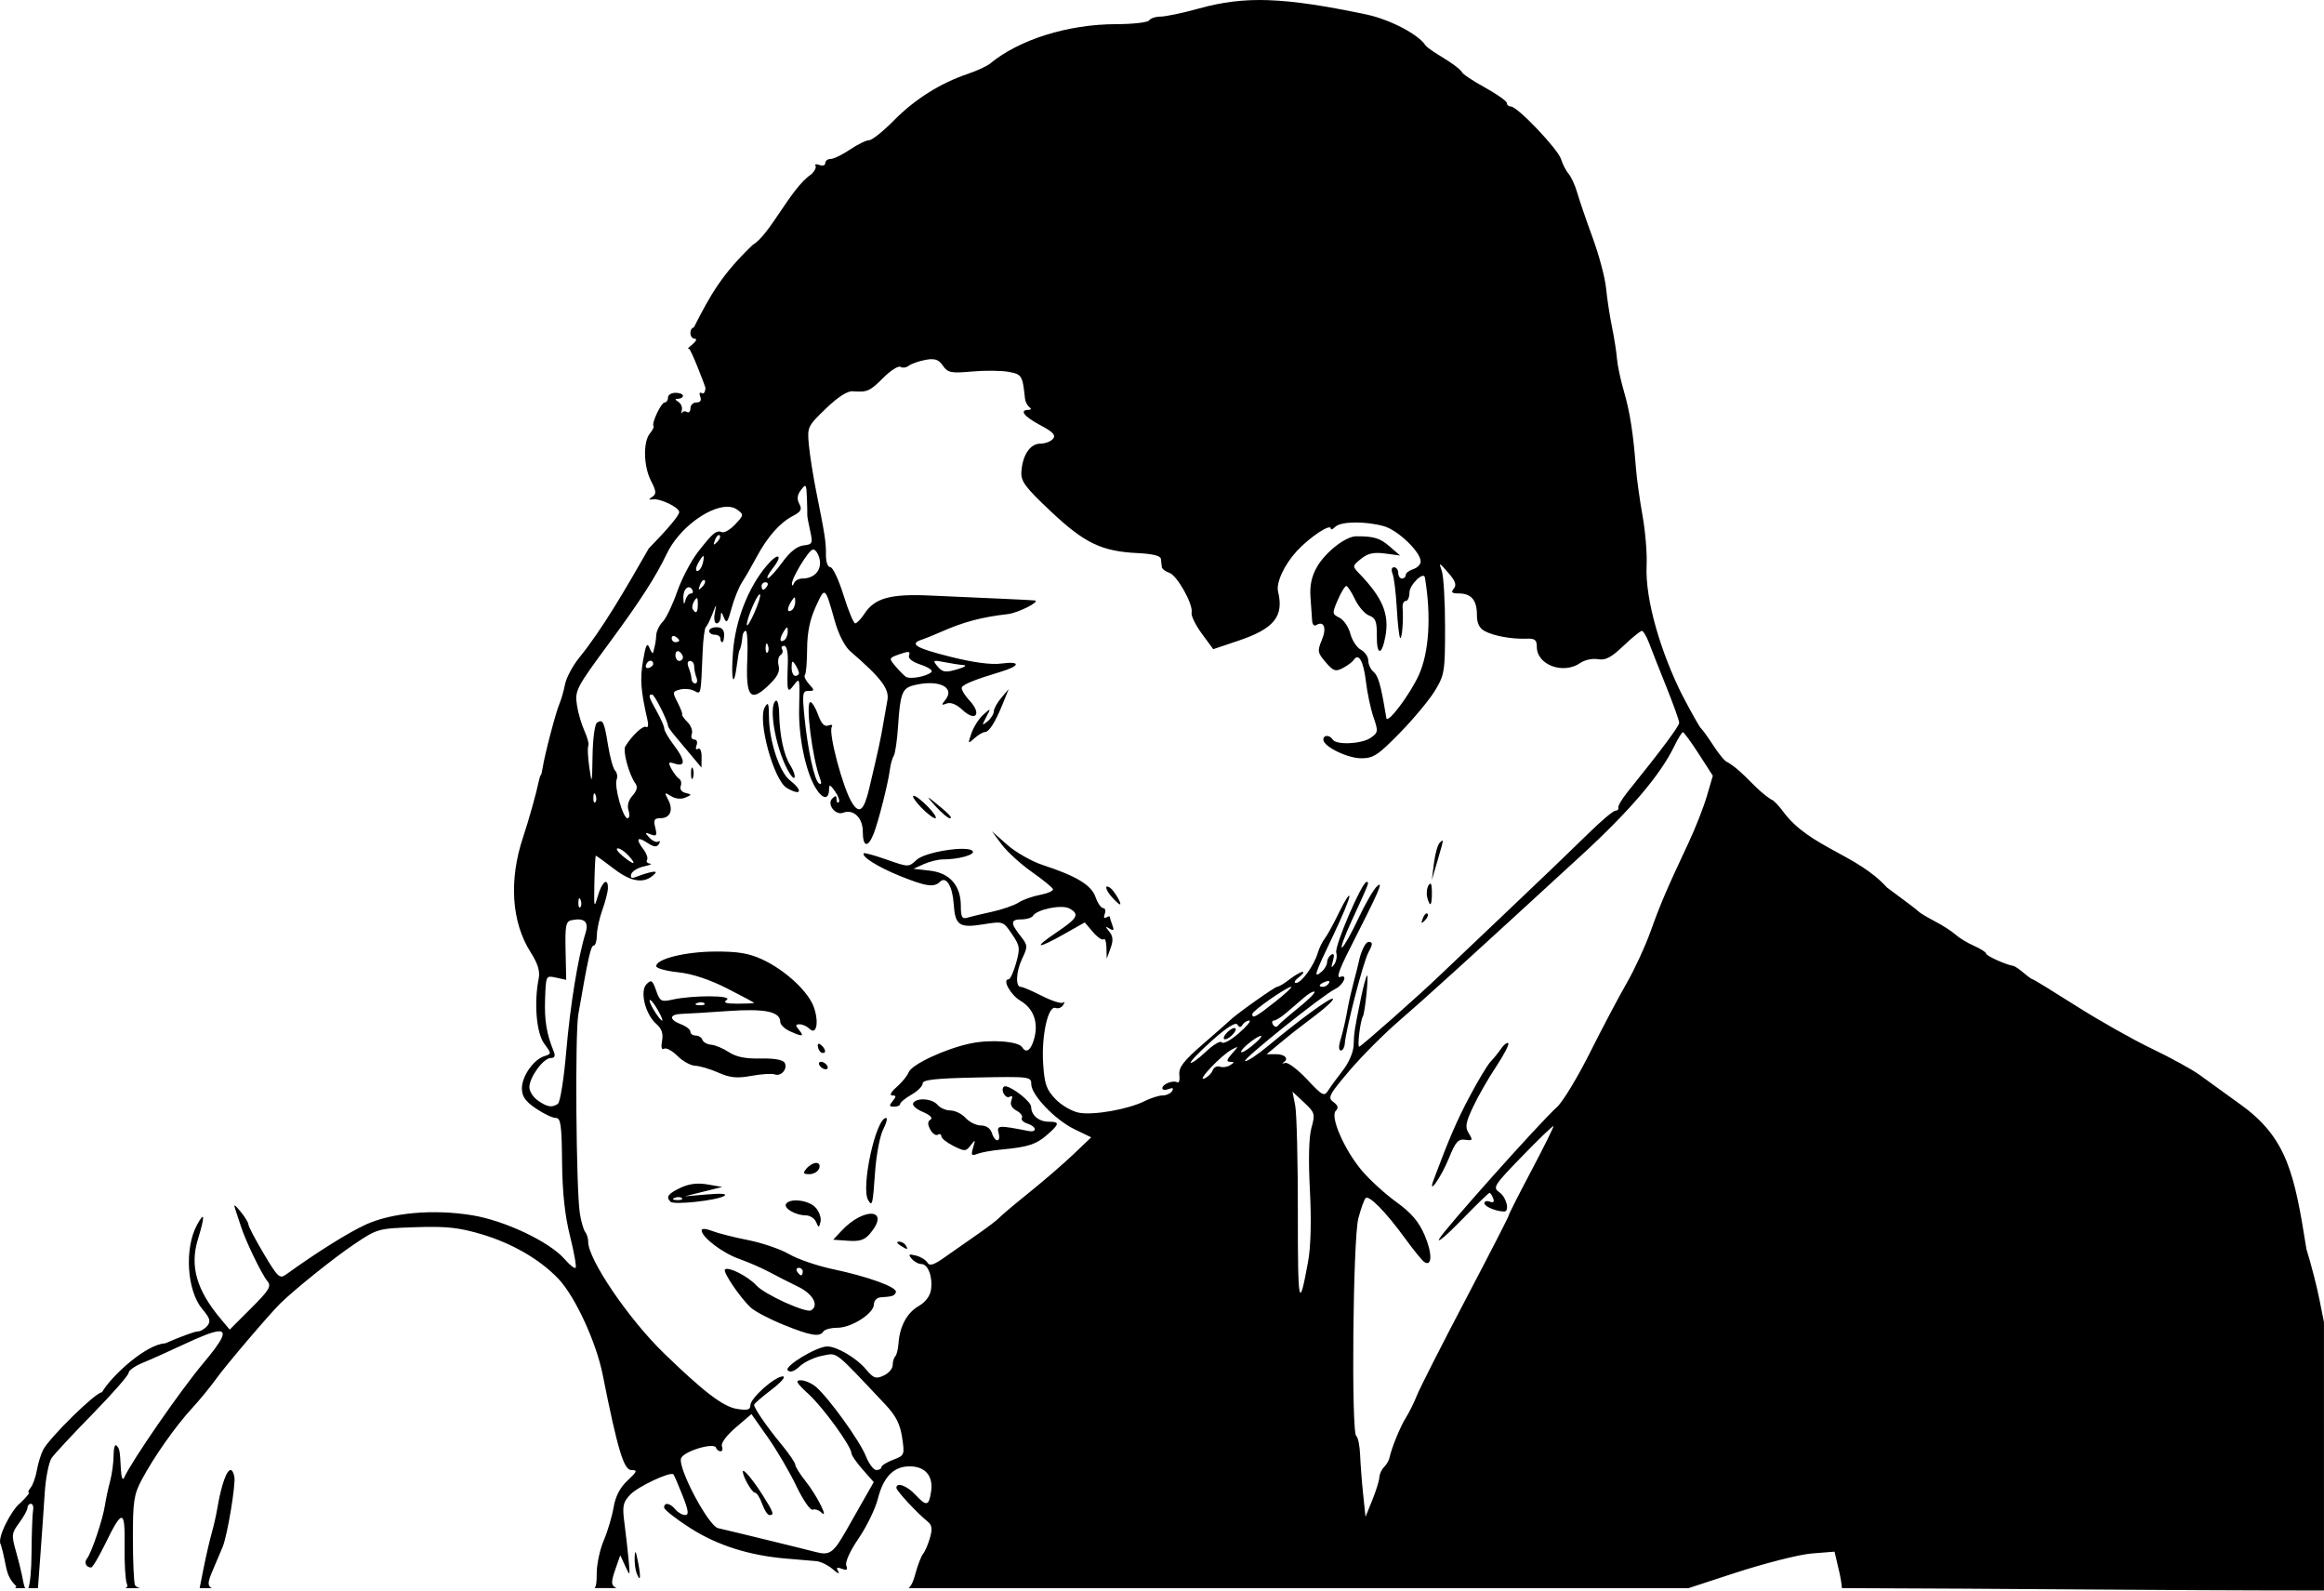 <?xml version="1.0" encoding="UTF-8" standalone="no"?>
<!-- Created with Inkscape (http://www.inkscape.org/) -->

<svg
   width="164.184mm"
   height="112.336mm"
   viewBox="0 0 164.184 112.336"
   version="1.1"
   id="svg5301"
   xml:space="preserve"
   inkscape:version="1.2 (dc2aedaf03, 2022-05-15)"
   sodipodi:docname="Hugging retro couple.svg"
   xmlns:inkscape="http://www.inkscape.org/namespaces/inkscape"
   xmlns:sodipodi="http://sodipodi.sourceforge.net/DTD/sodipodi-0.dtd"
   xmlns="http://www.w3.org/2000/svg"
   xmlns:svg="http://www.w3.org/2000/svg"
   xmlns:rdf="http://www.w3.org/1999/02/22-rdf-syntax-ns#"
   xmlns:cc="http://creativecommons.org/ns#"
   xmlns:dc="http://purl.org/dc/elements/1.1/"><title
     id="title5351">Hugging retro couple</title><sodipodi:namedview
     id="namedview5303"
     pagecolor="#ffffff"
     bordercolor="#666666"
     borderopacity="1.0"
     inkscape:showpageshadow="2"
     inkscape:pageopacity="0.0"
     inkscape:pagecheckerboard="0"
     inkscape:deskcolor="#d1d1d1"
     inkscape:document-units="mm"
     showgrid="false"
     inkscape:zoom="0.90388302"
     inkscape:cx="312.54044"
     inkscape:cy="317.51896"
     inkscape:window-width="1920"
     inkscape:window-height="991"
     inkscape:window-x="-9"
     inkscape:window-y="-9"
     inkscape:window-maximized="1"
     inkscape:current-layer="layer1" /><defs
     id="defs5298" /><g
     inkscape:label="Lager 1"
     inkscape:groupmode="layer"
     id="layer1"
     transform="translate(96.757,-130.798)"><path
       id="path5317"
       style="fill:#000000;stroke-width:0.265"
       d="m -7.11,130.81 c -1.822,-0.064 -3.323,0.138 -4.957,0.591 -1.129,0.313 -2.343,0.569 -2.696,0.569 -0.354,0 -0.716,0.119 -0.806,0.265 -0.09,0.146 -1.139,0.266 -2.331,0.269 -3.405,0.006 -6.856,1.085 -8.914,2.787 -0.218,0.181 -0.933,0.509 -1.587,0.731 -1.932,0.653 -3.737,1.791 -5.205,3.282 -0.757,0.769 -1.545,1.397 -1.752,1.397 -0.207,0 -0.816,0.298 -1.352,0.661 -0.536,0.364 -1.148,0.661 -1.36,0.661 -0.212,0 -0.385,0.132 -0.385,0.293 0,0.161 -0.185,0.222 -0.411,0.135 -0.226,-0.087 -0.351,-0.061 -0.278,0.057 0.073,0.118 -0.07,0.395 -0.317,0.615 -1.42,0.943 -2.922,4.282 -4.111,4.962 -2.164,2.074 -2.964,3.467 -4.169,5.844 -0.132,0 -0.24,0.179 -0.24,0.397 0,0.218 0.142,0.397 0.315,0.397 0.173,0 0.084,0.187 -0.198,0.417 -0.282,0.229 -0.386,0.355 -0.231,0.279 0.158,0.026 1.172,2.696 1.173,2.76 0,0.3 -0.118,0.472 -0.261,0.383 -0.15,-0.093 -0.194,0.014 -0.104,0.249 0.102,0.266 0.008,0.41 -0.268,0.41 -0.234,0 -0.425,0.186 -0.425,0.412 0,0.227 -0.109,0.345 -0.242,0.263 -0.133,-0.082 -0.292,-0.059 -0.353,0.051 -0.061,0.11 -0.068,0.031 -0.014,-0.176 0.054,-0.207 -0.055,-0.473 -0.242,-0.591 -0.265,-0.168 -0.266,-0.217 -0.009,-0.22 0.182,-0.002 0.331,-0.098 0.331,-0.212 0,-0.114 -0.238,-0.208 -0.529,-0.208 -0.291,0 -0.529,0.153 -0.529,0.34 0,0.187 -0.105,0.34 -0.233,0.34 -0.245,0 -0.948,1.491 -0.787,1.668 0.051,0.057 -0.063,0.291 -0.254,0.521 -0.494,0.595 -0.454,2.329 0.077,3.356 0.373,0.721 0.39,0.917 0.097,1.116 -0.287,0.194 -0.279,0.229 0.041,0.183 0.512,-0.073 1.852,0.574 1.852,0.895 0,0.24 -0.749,1.137 -2.153,2.58 -1.598,2.794 -3.273,5.699 -4.904,7.703 -0.461,0.565 -0.915,1.414 -1.008,1.887 -0.093,0.473 -0.273,1.098 -0.4,1.389 -0.248,0.567 -1.049,3.623 -1.179,4.498 -0.043,0.291 -0.103,0.529 -0.133,0.529 -0.03,0 -0.091,0.179 -0.135,0.397 -0.173,0.843 -0.73,2.831 -1.112,3.969 -1.02,3.038 -0.828,6.008 0.527,8.139 0.507,0.797 0.674,1.339 0.572,1.852 -0.342,1.711 -0.164,3.856 0.382,4.594 0.532,0.719 0.532,0.731 0.02,0.893 -0.767,0.243 -1.59,1.422 -1.59,2.276 0,0.568 0.238,0.91 0.988,1.42 0.543,0.369 1.175,0.671 1.404,0.671 0.353,0 0.42,0.472 0.446,3.109 0.021,2.142 0.195,3.767 0.56,5.224 0.291,1.164 0.469,2.176 0.396,2.249 -0.074,0.073 -0.419,-0.198 -0.767,-0.602 -1.053,-1.223 -4.22,-2.729 -6.537,-3.107 -2.744,-0.448 -5.672,-0.189 -7.54,0.666 -1.208,0.553 -3.507,1.994 -5.622,3.525 -0.436,0.315 -0.583,0.177 -1.562,-1.471 -0.594,-1 -1.083,-1.931 -1.086,-2.068 -0.003,-0.137 -0.253,-0.547 -0.554,-0.911 -0.445,-0.537 -0.513,-0.562 -0.363,-0.132 0.101,0.291 0.278,0.827 0.393,1.191 0.313,0.993 1.458,3.36 1.858,3.843 0.306,0.369 0.154,0.623 -1.152,1.929 l -1.505,1.504 -0.664,-0.794 c -1.675,-2.004 -2.156,-3.688 -1.589,-5.558 0.515,-1.697 0.498,-2.056 -0.05,-1.057 -0.91,1.66 -0.724,4.659 0.368,5.957 0.549,0.652 0.614,0.873 0.349,1.192 -0.179,0.215 -0.488,0.391 -0.687,0.391 -0.199,0 -1.226,0.377 -2.283,0.838 -1.365,0.063 -3.832,2.335 -4.464,3.453 -0.46,0 -3.731,3.23 -4.163,4.073 -0.157,0.307 -0.356,0.957 -0.441,1.444 -0.086,0.487 -0.284,1.039 -0.44,1.227 -0.156,0.188 -0.21,0.342 -0.121,0.342 0.089,0 -0.194,0.341 -0.629,0.757 -0.57,0.417 -1.684,2.514 -1.352,2.922 0.455,1.516 0.248,2.12 1.09,2.936 0,0.05 -0.036,0.095 -0.086,0.135 h 0.706 c -0.053,-0.122 -0.106,-0.301 -0.157,-0.598 -0.069,-0.4 -0.286,-1.291 -0.481,-1.979 -0.332,-1.173 -0.317,-1.301 0.228,-2.04 0.32,-0.433 0.582,-0.912 0.582,-1.064 0,-0.151 0.109,-0.275 0.241,-0.275 0.133,0 0.201,0.208 0.152,0.463 -0.049,0.255 -0.098,1.624 -0.109,3.043 -0.01,1.254 -0.1,2.113 -0.222,2.45 h 0.675 l 0.172,-2.318 c 0.1,-1.346 0.239,-3.327 0.307,-4.401 0.069,-1.075 0.291,-2.19 0.492,-2.478 0.202,-0.288 1.507,-1.69 2.901,-3.115 1.393,-1.425 2.533,-2.727 2.533,-2.893 0,-0.166 0.446,-0.484 0.992,-0.707 0.546,-0.222 1.86,-0.812 2.921,-1.309 1.206,-0.566 2.001,-0.879 2.41,-0.914 0.682,-0.058 0.291,0.656 -1.055,2.258 -1.612,1.92 -5.04,6.877 -5.581,8.07 -0.108,0.238 -0.201,2.3e-4 -0.232,-0.595 -0.07,-1.35 -0.089,-1.448 -0.316,-1.675 -0.109,-0.109 -0.199,0.208 -0.2,0.705 -8.1e-4,0.497 -0.112,1.321 -0.248,1.83 -0.136,0.509 -0.301,1.283 -0.368,1.72 -0.152,0.988 -0.947,3.341 -1.26,3.728 -0.228,0.282 -0.064,0.637 0.293,0.637 0.098,0 0.551,-0.765 1.007,-1.7 1.194,-2.449 1.392,-2.426 1.355,0.158 -0.017,1.212 0.051,2.411 0.153,2.666 0.064,0.16 0.069,0.265 -0.106,0.334 h 1.047 c -0.213,-0.056 -0.328,-0.132 -0.366,-0.234 -0.077,-0.2 -0.141,-1.685 -0.143,-3.301 -0.003,-2.577 0.073,-3.082 0.615,-4.103 0.859,-1.616 2.4,-3.808 3.561,-5.065 0.537,-0.582 1.318,-1.535 1.735,-2.117 0.664,-0.928 3.76,-4.562 4.507,-5.292 1.041,-1.016 3.784,-3.215 5.191,-4.161 1.666,-1.12 1.706,-1.131 4.354,-1.22 0.539,-0.018 0.999,-0.026 1.411,-0.02 1.235,0.018 2.035,0.158 3.219,0.506 2.196,0.646 4.173,1.791 5.481,3.173 1.17,1.236 2.658,4.461 3.114,6.748 1.056,5.294 1.493,6.747 2.028,6.747 0.451,0 0.416,0.097 -0.27,0.737 -0.534,0.498 -0.853,1.115 -0.987,1.905 -0.109,0.643 -0.421,1.69 -0.694,2.328 -0.273,0.638 -0.497,1.685 -0.497,2.328 0,0.589 -0.028,0.884 -0.148,1.039 h 1.555 c -0.432,-0.205 -0.401,-0.435 -0.046,-1.454 l 0.303,-0.869 0.35,0.763 c 0.343,0.748 0.348,0.739 0.241,-0.427 -0.06,-0.655 -0.193,-1.82 -0.294,-2.588 -0.162,-1.224 -0.112,-1.475 0.402,-2.022 0.539,-0.574 2.837,-1.655 3.055,-1.437 0.052,0.052 0.341,0.719 0.642,1.483 0.426,1.081 0.467,1.389 0.187,1.389 -0.198,0 -0.509,-0.179 -0.69,-0.397 -0.377,-0.454 -0.794,-0.523 -0.794,-0.13 0,0.146 0.822,0.793 1.825,1.436 1.925,1.234 4.189,1.952 6.839,2.171 0.837,0.069 1.778,0.149 2.09,0.177 0.312,0.028 0.839,0.289 1.17,0.58 0.331,0.291 0.502,0.36 0.381,0.153 -0.168,-0.286 -0.108,-0.332 0.249,-0.195 0.353,0.135 0.431,0.078 0.313,-0.229 -0.092,-0.24 0.27,-1.036 0.877,-1.924 0.569,-0.833 1.179,-2.09 1.356,-2.793 0.388,-1.542 1.118,-2.287 2.24,-2.287 1.108,0 1.689,0.683 1.519,1.786 -0.159,1.034 -0.32,1.062 -1.131,0.198 -0.592,-0.63 -1.324,-0.887 -1.321,-0.463 0.001,0.202 1.473,1.788 2.206,2.376 0.311,0.25 0.35,0.517 0.168,1.15 -0.13,0.454 -0.349,0.962 -0.486,1.13 -0.137,0.168 -0.383,0.802 -0.545,1.41 -0.142,0.532 -0.274,0.832 -0.481,1.015 h 55.101 l 3.14,-1.028 c 2.183,-0.715 4.659,-1.348 5.556,-1.42 l 1.618,-0.129 0.326,1.386 c 0.107,0.455 0.173,0.88 0.197,1.19 11.485,0.029 22.5,0.168 34.055,0.168 V 224.174 c -0.078,-0.369 -0.184,-0.888 -0.318,-1.585 -0.168,-0.873 -0.582,-2.48 -0.92,-3.572 -0.843,-5.297 -1.356,-7.84 -4.641,-10.2 -1.087,-0.786 -2.403,-1.738 -2.926,-2.116 -0.523,-0.378 -2.034,-1.206 -3.36,-1.841 -1.326,-0.635 -3.736,-1.995 -5.356,-3.024 -1.62,-1.028 -2.994,-1.87 -3.053,-1.87 -0.059,0 -0.351,-0.208 -0.648,-0.463 -0.297,-0.255 -0.626,-0.475 -0.731,-0.49 -0.498,-0.07 -1.909,-0.706 -1.909,-0.86 0,-0.096 -0.387,-0.345 -0.86,-0.554 -0.473,-0.209 -1.06,-0.566 -1.305,-0.792 -0.245,-0.226 -0.9,-0.649 -1.455,-0.938 -0.556,-0.29 -1.07,-0.597 -1.143,-0.684 -0.073,-0.087 -1.085,-0.856 -2.249,-1.708 -2.105,-2.329 -5.42,-2.836 -7.276,-5.286 -0.364,-0.5 -0.76,-0.912 -0.882,-0.916 -1.208,-0.767 -1.855,-1.886 -3.112,-2.653 -0.128,0 -0.56,-0.506 -0.961,-1.124 -0.401,-0.618 -0.808,-1.184 -0.904,-1.257 -0.096,-0.073 -0.716,-1.175 -1.378,-2.45 -1.404,-2.831 -2.584,-6.568 -2.465,-9.064 0.042,-0.803 -0.087,-2.381 -0.288,-3.506 -0.201,-1.125 -0.411,-2.641 -0.467,-3.369 -0.191,-2.474 -0.426,-3.966 -0.851,-5.424 -0.234,-0.8 -0.453,-1.834 -0.489,-2.296 -0.035,-0.463 -0.194,-1.475 -0.353,-2.249 -0.158,-0.774 -0.346,-2.003 -0.416,-2.731 -0.07,-0.728 -0.498,-2.335 -0.951,-3.572 -0.453,-1.237 -0.943,-2.666 -1.088,-3.175 -0.145,-0.509 -0.417,-1.105 -0.604,-1.323 -0.187,-0.218 -0.428,-0.687 -0.537,-1.042 -0.218,-0.713 -3.082,-3.72 -3.543,-3.72 -0.16,0 -0.29,-0.111 -0.29,-0.246 0,-0.136 -0.714,-0.639 -1.587,-1.119 -0.873,-0.48 -1.587,-0.965 -1.587,-1.076 -0.511,-0.641 -2.1,-1.366 -2.567,-1.87 -0.473,-0.769 -2.516,-1.839 -4.18,-2.188 -2.92,-0.614 -5.064,-0.944 -6.886,-1.009 z M -30.952,156.17 c 0.372,-0.01 0.572,0.119 0.807,0.454 0.351,0.501 0.569,0.545 2.06,0.412 0.917,-0.082 2.084,-0.07 2.593,0.026 0.929,0.176 0.977,0.255 1.149,1.895 0.023,0.218 0.161,0.484 0.306,0.591 0.164,0.12 0.139,0.195 -0.066,0.198 -0.666,0.008 -0.302,0.475 0.844,1.083 0.897,0.476 1.109,0.704 0.894,0.963 -0.155,0.187 -0.561,0.34 -0.902,0.34 -0.714,0 -1.254,0.805 -1.332,1.984 -0.045,0.678 0.259,1.087 2.091,2.81 2.382,2.241 3.583,2.815 6.143,2.936 1.031,0.049 1.599,0.191 1.621,0.406 0.018,0.182 0.048,0.442 0.066,0.578 0.018,0.136 0.254,0.316 0.523,0.402 0.555,0.176 1.713,2.246 1.581,2.824 -0.048,0.208 0.277,0.873 0.721,1.477 l 0.807,1.098 1.792,-0.603 c 2.512,-0.845 3.215,-1.72 2.787,-3.469 -0.151,-0.616 0.448,-1.907 1.324,-2.855 0.921,-0.997 2.404,-1.977 2.404,-1.589 0,0.106 0.143,0.049 0.317,-0.126 0.388,-0.388 2.117,-0.41 3.431,-0.045 0.99,0.275 2.601,1.821 2.601,2.497 0,0.203 -0.238,0.446 -0.529,0.538 -0.291,0.092 -0.529,0.279 -0.529,0.415 0,0.136 -0.119,0.246 -0.265,0.246 -0.146,0 -0.265,-0.179 -0.265,-0.397 0,-0.218 -0.132,-0.397 -0.293,-0.397 -0.174,0 -0.217,0.188 -0.105,0.463 0.103,0.255 0.236,1.348 0.297,2.43 0.06,1.082 0.168,2.024 0.238,2.094 0.13,0.13 0.244,-1.292 0.173,-2.143 -0.021,-0.255 0.079,-0.463 0.223,-0.463 0.144,0 0.261,-0.269 0.261,-0.598 0,-0.545 1.013,-1.526 1.092,-1.058 0.459,2.729 0.297,5.301 -0.437,6.902 -0.629,1.374 -2.2,3.459 -2.283,3.031 -0.022,-0.114 -0.06,-0.327 -0.084,-0.472 -0.312,-1.875 -0.506,-2.533 -0.822,-2.795 -0.207,-0.172 -0.376,-0.532 -0.376,-0.8 0,-0.268 -0.236,-0.613 -0.523,-0.767 -0.288,-0.154 -0.623,-0.664 -0.744,-1.134 -0.122,-0.47 -0.466,-0.976 -0.766,-1.126 -0.525,-0.262 -0.529,-0.31 -0.12,-1.257 0.234,-0.541 0.504,-0.984 0.598,-0.984 0.095,0 0.373,0.424 0.619,0.942 0.246,0.518 0.696,1.034 1.001,1.147 0.456,0.169 0.551,0.421 0.54,1.436 -0.015,1.386 0.345,1.421 0.601,0.059 0.297,-1.584 -0.177,-2.734 -1.843,-4.466 -0.498,-0.518 -0.497,-0.533 0.128,-1.039 0.48,-0.389 0.891,-0.479 1.696,-0.373 L 2.157,170.032 1.414,169.389 c -0.684,-0.592 -1.103,-0.719 -2.366,-0.714 -0.738,0.003 -2.166,1.119 -2.76,2.157 -0.386,0.674 -0.522,1.307 -0.462,2.147 0.047,0.655 0.098,1.402 0.115,1.659 0.016,0.258 0.142,0.4 0.279,0.315 0.554,-0.343 0.766,0.186 0.413,1.03 -0.332,0.795 -0.312,0.915 0.264,1.584 0.546,0.635 0.697,0.686 1.222,0.409 0.329,-0.173 0.674,-0.432 0.767,-0.574 0.341,-0.522 0.687,0.095 0.855,1.525 0.095,0.807 0.337,1.944 0.537,2.526 0.343,0.994 0.331,1.083 -0.194,1.451 -0.633,0.443 -2.442,0.529 -2.69,0.127 -0.213,-0.344 -0.661,-0.341 -0.661,0.004 0,0.483 1.698,1.318 2.686,1.318 0.845,8.4e-4 1.186,-0.224 2.729,-1.803 0.969,-0.992 2.083,-2.332 2.474,-2.977 0.671,-1.107 0.711,-1.358 0.711,-4.48 0,-1.819 -0.104,-3.605 -0.23,-3.969 -0.222,-0.636 -0.204,-0.631 0.451,0.12 0.509,0.583 0.609,0.868 0.396,1.124 -0.22,0.266 -0.139,0.343 0.356,0.343 0.875,0 1.276,0.472 1.276,1.499 0,0.606 0.165,0.952 0.553,1.16 0.644,0.345 1.915,0.575 2.952,0.535 0.59,-0.023 0.728,0.086 0.728,0.579 0,1.282 1.879,1.973 3.079,1.132 0.303,-0.212 0.859,-0.33 1.236,-0.262 0.53,0.096 0.935,-0.115 1.799,-0.937 0.613,-0.584 1.201,-1.061 1.305,-1.061 0.104,0 0.334,0.387 0.512,0.86 0.177,0.473 0.729,1.872 1.227,3.109 0.497,1.237 0.902,2.371 0.9,2.521 -0.003,0.239 -1.289,1.962 -3.635,4.872 -0.404,0.501 -0.704,1.007 -0.668,1.124 0.036,0.118 -0.057,0.214 -0.209,0.214 -0.151,0 -1.029,0.744 -1.951,1.654 -0.922,0.909 -3.561,3.44 -5.865,5.622 -2.304,2.183 -4.373,4.147 -4.598,4.366 -1.287,1.248 -5.559,5.027 -5.683,5.027 -0.145,0 0.08,-1.842 0.261,-2.137 0.151,-0.247 0.433,-3.028 0.293,-2.887 -0.07,0.071 -0.263,0.784 -0.428,1.584 -0.456,2.206 -0.493,2.448 -0.517,3.337 -0.013,0.468 -0.336,1.226 -0.75,1.758 -0.4,0.514 -0.869,1.155 -1.041,1.425 -0.289,0.453 -0.403,0.395 -1.494,-0.768 -0.65,-0.692 -1.342,-1.218 -1.539,-1.168 -0.197,0.05 -0.268,0.041 -0.159,-0.02 0.441,-0.246 0.157,-0.596 -0.483,-0.596 h -0.682 l 0.881,-0.727 c 1.002,-0.828 0.973,-0.806 2.671,-2.097 0.694,-0.527 1.203,-1.018 1.131,-1.089 -0.139,-0.139 -2.292,1.426 -4.577,3.328 -0.765,0.637 -1.497,1.118 -1.627,1.07 -0.236,-0.088 5.456,-4.644 6.35,-5.082 0.612,-0.3 0.944,-1.082 0.365,-0.86 -0.276,0.106 -0.07,-0.51 0.63,-1.889 2.134,-4.202 2.447,-4.912 1.999,-4.54 -0.238,0.197 -0.835,1.219 -1.327,2.27 -0.492,1.051 -1.015,1.985 -1.162,2.076 -0.147,0.091 0.16,-0.765 0.684,-1.901 1.241,-2.697 1.254,-2.728 1.046,-2.728 -0.328,0 -2.282,4.544 -2.144,4.987 0.075,0.241 0.012,0.616 -0.14,0.834 -0.212,0.305 -0.235,0.251 -0.098,-0.232 0.121,-0.428 0.085,-0.571 -0.115,-0.448 -0.161,0.1 -0.293,0.338 -0.293,0.53 0,0.192 -0.179,0.497 -0.397,0.678 -0.596,0.495 -0.504,0.204 0.794,-2.5 0.655,-1.364 1.186,-2.64 1.18,-2.834 -0.006,-0.195 -0.333,0.314 -0.728,1.132 -0.394,0.817 -0.851,1.651 -1.015,1.852 -0.164,0.201 -0.389,0.664 -0.498,1.027 -0.273,0.907 -1.157,2.119 -1.537,2.108 -0.172,-0.005 -0.081,-0.183 0.201,-0.397 0.282,-0.214 0.402,-0.385 0.265,-0.382 -0.137,0.003 -0.547,0.238 -0.911,0.523 -0.364,0.285 -0.756,0.52 -0.871,0.523 -0.181,0.005 -2.988,2 -3.362,2.39 -0.073,0.076 -0.92,0.82 -1.882,1.655 -1.395,1.21 -1.734,1.652 -1.676,2.18 0.04,0.364 -0.026,0.602 -0.145,0.528 -0.287,-0.177 -1.059,0.126 -1.059,0.417 0,0.125 0.198,0.152 0.44,0.059 0.296,-0.114 0.378,-0.068 0.249,0.141 -0.105,0.17 -0.404,0.31 -0.665,0.31 -0.26,0 -0.832,0.18 -1.272,0.399 -1.17,0.584 -3.609,1.015 -4.642,0.821 -0.494,-0.093 -1.241,-0.526 -1.66,-0.963 -0.644,-0.672 -0.778,-1.062 -0.871,-2.521 -0.126,-1.979 0.355,-4.118 0.881,-3.916 0.188,0.072 0.432,-0.026 0.543,-0.218 0.111,-0.192 0.109,-0.265 -0.005,-0.162 -0.114,0.103 -0.787,-0.107 -1.496,-0.467 -0.709,-0.359 -1.379,-0.647 -1.489,-0.639 -0.398,0.028 -0.357,-1.066 0.073,-1.973 0.422,-0.89 0.418,-0.956 -0.115,-1.633 -0.72,-0.915 -0.7,-1.164 0.091,-1.164 0.355,0 0.716,-0.115 0.803,-0.255 0.279,-0.452 2.022,-0.805 2.557,-0.519 0.754,0.404 0.607,0.681 -0.894,1.692 -1.709,1.151 -1.407,1.216 0.542,0.116 l 1.448,-0.818 0.584,0.681 c 0.321,0.374 0.662,0.603 0.757,0.508 0.094,-0.094 0.181,0.176 0.192,0.6 l 0.021,0.772 0.269,-0.736 c 0.201,-0.55 0.178,-0.847 -0.087,-1.175 -0.301,-0.372 -0.298,-0.404 0.02,-0.212 0.285,0.172 0.333,0.115 0.198,-0.236 -0.097,-0.254 -0.177,-0.519 -0.177,-0.588 0,-0.069 -0.118,-0.053 -0.261,0.036 -0.15,0.093 -0.194,-0.014 -0.104,-0.249 0.087,-0.226 0.037,-0.411 -0.11,-0.411 -0.147,0 -0.389,-0.351 -0.538,-0.779 -0.296,-0.848 -1.339,-1.482 -3.719,-2.261 -0.784,-0.257 -1.915,-0.898 -2.513,-1.425 l -1.088,-0.959 0.688,0.926 c 0.379,0.509 1.331,1.378 2.116,1.931 0.785,0.553 1.463,1.104 1.506,1.225 0.043,0.121 -0.362,0.302 -0.899,0.403 -0.537,0.101 -1.227,0.347 -1.533,0.546 -0.306,0.2 -1.152,0.493 -1.879,0.652 -0.728,0.159 -1.519,0.348 -1.76,0.421 -0.35,0.106 -0.437,-0.059 -0.437,-0.837 0,-1.441 -0.781,-2.328 -2.189,-2.489 l -1.157,-0.132 0.733,-0.331 c 0.403,-0.182 1.011,-0.331 1.349,-0.331 1.088,0 2.265,-0.322 2.108,-0.576 -0.271,-0.439 -3.357,0.034 -3.972,0.609 -0.56,0.523 -0.566,0.523 -2.098,-0.015 -0.845,-0.297 -1.576,-0.501 -1.623,-0.453 -0.215,0.215 0.989,0.974 2.542,1.601 1.855,0.749 2.417,0.831 2.837,0.411 0.427,-0.427 0.881,0.305 0.965,1.557 0.102,1.526 0.384,1.723 2.078,1.452 1.414,-0.226 1.419,-0.224 2.035,0.681 0.567,0.833 0.591,1.001 0.296,2.054 -0.177,0.631 -0.414,1.146 -0.527,1.146 -0.471,0 0.131,1.1 0.828,1.512 0.929,0.549 1.287,1.515 0.983,2.656 -0.223,0.839 -0.568,1.093 -0.854,0.63 -0.261,-0.423 -2.224,-0.568 -3.643,-0.27 -1.802,0.379 -4.175,1.488 -4.383,2.049 -0.089,0.239 -0.467,0.703 -0.841,1.03 -0.401,0.351 -0.53,0.595 -0.316,0.595 0.293,2.6e-4 0.299,0.077 0.034,0.397 -0.27,0.325 -0.252,0.397 0.1,0.397 0.236,0 0.43,-0.089 0.431,-0.198 9.2e-4,-0.109 0.358,-0.401 0.794,-0.649 0.436,-0.248 0.793,-0.605 0.793,-0.794 6.9e-4,-0.262 0.911,-0.361 3.836,-0.42 3.707,-0.074 3.835,-0.058 3.835,0.463 0,0.771 1.684,2.528 3.061,3.195 l 1.176,0.569 -1.259,1.199 c -0.692,0.66 -2.092,1.869 -3.11,2.687 -1.019,0.819 -1.971,1.621 -2.117,1.782 -0.146,0.162 -0.848,0.698 -1.561,1.191 -0.713,0.493 -1.752,1.219 -2.308,1.613 -0.776,0.549 -1.06,0.636 -1.217,0.373 -0.113,-0.189 -0.48,-0.413 -0.815,-0.497 -0.505,-0.127 -0.557,-0.088 -0.299,0.223 0.172,0.207 0.48,0.376 0.685,0.376 0.476,0 0.816,0.909 0.682,1.822 -0.064,0.438 -0.399,0.876 -0.878,1.152 -0.817,0.469 -1.338,1.44 -1.418,2.644 -0.027,0.398 -0.13,0.804 -0.229,0.904 -0.1,0.1 -0.181,0.38 -0.181,0.624 0,0.243 -0.287,0.573 -0.637,0.733 -0.555,0.253 -0.717,0.195 -1.257,-0.45 -0.662,-0.79 -2.047,-1.608 -2.725,-1.608 -0.748,0 -3.076,1.407 -2.794,1.689 0.173,0.173 0.466,0.072 0.86,-0.296 0.329,-0.306 1.048,-0.64 1.596,-0.741 1.085,-0.2 0.746,-0.465 4.435,3.448 0.749,0.795 1.045,1.375 1.188,2.326 0.186,1.242 0.173,1.274 -0.636,1.579 -0.454,0.171 -0.825,0.404 -0.825,0.518 0,0.114 -0.16,0.207 -0.357,0.207 -0.196,0 -0.533,-0.447 -0.748,-0.994 -0.413,-1.052 -2.625,-4.118 -3.523,-4.884 -0.293,-0.25 -0.77,-0.457 -1.061,-0.462 -0.428,-0.007 -0.323,0.181 0.55,0.983 1.046,0.961 3.017,3.688 3.026,4.186 0.002,0.135 0.356,0.645 0.787,1.133 l 0.783,0.888 -0.624,1.097 c -0.343,0.603 -0.939,1.651 -1.324,2.328 -0.898,1.58 -1.169,1.772 -2.138,1.517 -0.86,-0.227 -5.998,-1.482 -6.91,-1.688 -0.689,-0.156 -2.869,-4.274 -2.614,-4.938 0.191,-0.498 2.33,-1.141 2.468,-0.743 0.049,0.14 0.194,0.254 0.322,0.254 0.129,0 0.172,-0.164 0.095,-0.363 -0.081,-0.211 0.327,-0.762 0.973,-1.315 l 1.112,-0.952 1.158,1.646 c 0.637,0.905 1.542,2.45 2.012,3.433 0.47,0.983 0.988,1.736 1.152,1.674 0.164,-0.062 0.441,0.027 0.615,0.197 0.576,0.563 -0.317,-1.216 -1.103,-2.198 -0.405,-0.506 -0.736,-1.034 -0.736,-1.174 0,-0.139 -0.45,-0.797 -1,-1.461 -1,-1.207 -1.91,-2.529 -1.91,-2.773 0,-0.071 0.553,-0.552 1.228,-1.068 0.693,-0.529 1.043,-0.938 0.803,-0.938 -0.57,0 -2.296,1.538 -2.296,2.046 0,0.316 -0.207,0.37 -0.949,0.25 -0.972,-0.158 -2.331,-1.193 -5.146,-3.92 -2.513,-2.434 -5.386,-6.666 -5.362,-7.895 0.004,-0.222 -0.091,-0.529 -0.212,-0.684 -0.121,-0.155 -0.291,-0.75 -0.379,-1.323 -0.263,-1.727 -0.347,-12.663 -0.107,-14.043 0.7,-4.032 0.884,-4.858 1.085,-4.858 0.122,0 0.224,-0.327 0.226,-0.728 0.002,-0.4 0.176,-1.204 0.386,-1.786 0.21,-0.582 0.387,-1.267 0.393,-1.521 0.021,-0.819 -0.415,-0.494 -0.709,0.529 -0.264,0.919 -0.282,0.85 -0.245,-0.926 0.022,-1.055 0.068,-1.918 0.103,-1.918 0.035,-1.3e-4 0.621,0.424 1.301,0.943 1.248,0.953 2.17,1.059 2.869,0.331 0.25,-0.26 -0.322,-0.156 -1.425,0.259 -0.231,0.087 -0.321,10e-5 -0.243,-0.235 0.068,-0.205 0.472,-0.448 0.896,-0.54 0.425,-0.092 0.616,-0.181 0.426,-0.198 -0.191,-0.017 -0.284,-0.133 -0.207,-0.257 0.077,-0.124 -0.031,-0.452 -0.24,-0.728 -0.572,-0.756 -0.473,-0.961 0.24,-0.494 0.483,0.317 0.685,0.34 0.835,0.098 0.109,-0.177 0.09,-0.255 -0.041,-0.175 -0.132,0.08 -0.414,-0.043 -0.627,-0.274 -0.345,-0.373 -0.335,-0.399 0.096,-0.234 0.411,0.158 0.459,0.086 0.317,-0.479 -0.137,-0.548 -0.072,-0.665 0.376,-0.665 0.685,0 0.921,-0.585 0.531,-1.314 -0.275,-0.514 -0.258,-0.535 0.209,-0.243 0.307,0.192 0.708,0.233 1.008,0.103 0.475,-0.205 0.476,-0.22 0.015,-0.33 -0.279,-0.066 -0.423,-0.268 -0.342,-0.48 0.077,-0.201 0.027,-0.435 -0.112,-0.521 -0.138,-0.086 -0.381,-0.398 -0.54,-0.695 -0.256,-0.478 -0.226,-0.519 0.263,-0.364 0.751,0.238 0.71,-0.264 -0.11,-1.339 -0.364,-0.477 -0.661,-0.991 -0.661,-1.142 0,-0.151 -0.238,-0.698 -0.529,-1.216 -0.583,-1.039 -0.625,-1.191 -0.327,-1.191 0.169,0 1.121,1.891 1.121,2.228 0,0.059 0.232,0.386 0.517,0.726 0.284,0.34 0.817,0.975 1.182,1.411 l 0.665,0.794 0.008,-0.743 c 0.005,-0.424 -0.104,-0.674 -0.253,-0.581 -0.15,0.093 -0.194,-0.014 -0.104,-0.249 0.089,-0.232 0.018,-0.411 -0.164,-0.411 -0.177,0 -0.254,-0.175 -0.172,-0.389 0.082,-0.214 -0.054,-0.592 -0.303,-0.841 -0.248,-0.248 -0.42,-0.492 -0.38,-0.54 0.039,-0.048 -0.106,-0.431 -0.322,-0.85 -0.372,-0.719 -0.362,-0.77 0.169,-0.909 0.31,-0.081 0.765,-0.04 1.011,0.091 0.486,0.26 0.46,0.381 0.592,-2.78 0.036,-0.873 0.137,-1.647 0.225,-1.72 0.087,-0.073 0.296,-0.489 0.465,-0.926 0.296,-0.768 0.301,-0.77 0.167,-0.066 -0.078,0.409 -0.021,0.728 0.131,0.728 0.148,0 0.278,-0.208 0.288,-0.463 0.016,-0.393 0.051,-0.383 0.231,0.066 0.177,0.442 0.265,0.332 0.532,-0.661 0.176,-0.655 0.512,-1.488 0.748,-1.852 0.236,-0.364 0.692,-1.155 1.015,-1.759 0.766,-1.433 1.646,-2.434 2.553,-2.906 0.594,-0.309 0.683,-0.472 0.473,-0.865 -0.184,-0.343 -0.149,-0.628 0.119,-0.983 0.349,-0.461 0.381,-0.418 0.418,0.559 0.022,0.582 0.033,1.125 0.025,1.207 -0.008,0.082 0.083,0.581 0.202,1.11 0.204,0.904 0.175,0.966 -0.471,1.042 -0.45,0.053 -0.964,0.463 -1.49,1.189 -0.442,0.61 -0.901,1.115 -1.021,1.124 -0.12,0.009 0.031,-0.3 0.334,-0.686 0.771,-0.98 0.405,-1.172 -0.408,-0.214 -1.311,1.545 -2.219,3.859 -2.393,6.097 -0.159,2.043 0.049,2.693 0.283,0.885 0.065,-0.499 0.14,-0.937 0.168,-0.973 0.081,-0.105 0.181,-0.561 0.217,-0.992 0.018,-0.218 0.122,-0.397 0.232,-0.397 0.109,-3.4e-4 0.159,0.899 0.111,1.998 -0.116,2.653 0.204,3.072 1.45,1.9 0.669,-0.629 0.87,-1.007 0.764,-1.434 -0.079,-0.318 -0.023,-0.654 0.126,-0.746 0.148,-0.092 0.202,-0.277 0.118,-0.413 -0.084,-0.135 -0.017,-0.246 0.148,-0.246 0.187,0 0.283,0.471 0.256,1.257 -0.069,2.002 -0.036,2.125 0.409,1.537 0.444,-0.586 0.444,-0.586 0.391,1.641 -0.047,1.977 0.442,4.366 1.135,5.553 0.508,0.87 0.979,0.93 0.979,0.125 0,-0.342 0.095,-0.305 0.424,0.165 0.233,0.333 0.352,0.677 0.265,0.765 -0.088,0.088 -0.159,-0.004 -0.159,-0.203 0,-0.274 -0.074,-0.287 -0.306,-0.055 -0.398,0.398 0.222,1.211 0.765,1.003 0.727,-0.279 1.394,0.353 1.394,1.319 0,1.101 0.355,1.19 0.758,0.189 0.337,-0.838 1.035,-3.591 1.157,-4.564 0.046,-0.364 0.169,-0.798 0.273,-0.965 0.105,-0.167 0.242,-1.119 0.306,-2.117 0.142,-2.226 0.293,-2.644 1.029,-2.842 1.788,-0.48 3.067,0.1 2.289,1.038 -0.277,0.334 -0.258,0.371 0.116,0.228 0.282,-0.108 0.689,0.055 1.099,0.44 0.949,0.891 1.407,0.313 0.515,-0.65 -0.37,-0.399 -0.614,-0.821 -0.542,-0.938 0.142,-0.23 0.967,-0.559 2.722,-1.086 1.431,-0.43 1.456,-0.776 0.042,-0.587 -0.698,0.094 -1.967,-0.077 -3.572,-0.48 -2.451,-0.615 -2.94,-0.907 -2.027,-1.208 0.255,-0.084 0.864,-0.33 1.355,-0.548 1.58,-0.702 2.882,-1.049 4.719,-1.257 0.716,-0.081 2.304,-0.877 1.922,-0.964 -0.069,-0.016 -1.197,-0.074 -2.506,-0.13 -1.31,-0.056 -3.507,-0.153 -4.883,-0.217 -2.818,-0.131 -3.928,0.174 -4.652,1.278 -0.246,0.376 -0.541,0.684 -0.656,0.684 -0.114,0 -0.485,-0.893 -0.824,-1.984 -0.339,-1.091 -0.759,-1.984 -0.933,-1.984 -0.183,0 -0.314,-0.364 -0.31,-0.86 0.008,-0.913 -0.064,-1.382 -0.684,-4.466 -0.215,-1.073 -0.449,-2.546 -0.519,-3.273 -0.125,-1.301 -0.105,-1.344 1.193,-2.596 0.848,-0.818 1.527,-1.257 1.899,-1.228 1.027,0.082 1.208,0.003 2.162,-0.951 0.516,-0.516 1.062,-0.863 1.211,-0.771 0.15,0.092 0.415,0.055 0.591,-0.082 0.176,-0.138 0.702,-0.323 1.17,-0.411 0.169,-0.032 0.313,-0.051 0.437,-0.054 z m -14.475,10.421 c 0.089,-0.002 0.175,0.002 0.256,0.013 0.187,0.025 0.354,0.087 0.494,0.189 0.478,0.35 0.473,0.385 -0.135,1.034 -0.347,0.369 -0.767,0.619 -0.932,0.556 -0.407,-0.156 -0.645,0.038 -1.694,1.385 -0.494,0.634 -1.162,1.909 -1.485,2.834 -0.323,0.924 -0.779,1.873 -1.013,2.107 -0.234,0.234 -0.441,0.656 -0.459,0.936 -0.03,0.465 -0.06,0.633 -0.217,1.238 -0.028,0.109 -0.146,-0.04 -0.263,-0.331 -0.164,-0.41 -0.267,-0.202 -0.457,0.926 -0.22,1.301 -0.16,2.076 0.321,4.189 0.077,0.34 0.035,0.552 -0.095,0.472 -0.215,-0.133 -0.988,0.585 -1.473,1.37 -0.2,0.323 0.262,2.012 0.72,2.638 0.164,0.223 0.093,0.505 -0.211,0.841 -0.291,0.322 -0.394,0.705 -0.283,1.054 0.096,0.301 0.062,0.548 -0.074,0.548 -0.323,0 -0.952,-2.251 -0.766,-2.737 0.079,-0.206 0.031,-0.486 -0.107,-0.624 -0.138,-0.138 -0.363,-0.942 -0.5,-1.788 -0.275,-1.69 -0.361,-1.867 -0.778,-1.609 -0.158,0.097 -0.298,1.131 -0.317,2.341 -0.033,2.003 -0.05,2.067 -0.227,0.844 -0.105,-0.728 -0.139,-1.418 -0.073,-1.535 0.065,-0.116 -0.056,-0.592 -0.269,-1.058 -0.213,-0.466 -0.452,-1.278 -0.531,-1.806 -0.158,-1.058 -0.079,-1.211 2.32,-4.465 2.128,-2.886 3.272,-4.661 4.012,-6.224 0.843,-1.78 2.905,-3.302 4.237,-3.34 z m -0.561,1.996 c 0.027,-0.006 0.051,-2e-4 0.072,0.02 0.081,0.082 4.72e-4,0.295 -0.18,0.474 -0.261,0.259 -0.292,0.229 -0.148,-0.148 0.075,-0.196 0.176,-0.327 0.257,-0.346 z m 6.704,1.024 c 0.153,0.024 0.33,0.284 0.418,0.635 0.198,0.789 -0.334,1.411 -1.207,1.411 -0.251,0 -0.517,0.149 -0.59,0.331 -0.073,0.182 -0.141,0.212 -0.15,0.066 -0.025,-0.408 1.128,-2.327 1.465,-2.438 0.021,-0.007 0.042,-0.008 0.064,-0.005 z m -7.787,0.458 c 0.054,0 0.036,0.238 -0.04,0.529 -0.076,0.291 -0.248,0.529 -0.381,0.529 -0.134,0 -0.117,-0.237 0.04,-0.529 0.156,-0.291 0.327,-0.529 0.381,-0.529 z m 0.025,1.693 c 0.027,-0.006 0.051,-2e-4 0.072,0.02 0.081,0.082 4.69e-4,0.295 -0.18,0.474 -0.261,0.259 -0.292,0.229 -0.148,-0.148 0.075,-0.196 0.176,-0.327 0.257,-0.346 z m 4.372,0.159 c 0.154,0 0.207,0.119 0.117,0.265 -0.09,0.146 -0.216,0.265 -0.28,0.265 -0.064,0 -0.117,-0.119 -0.117,-0.265 0,-0.146 0.126,-0.265 0.28,-0.265 z m -5.39,0.353 c 0.074,0.012 0.147,0.066 0.212,0.172 0.091,0.148 0.049,0.269 -0.095,0.269 -0.143,0 -0.315,0.208 -0.382,0.463 -0.093,0.358 -0.128,0.331 -0.151,-0.116 -0.025,-0.481 0.194,-0.824 0.415,-0.787 z m 9.551,0.388 c 0.184,0.041 0.355,0.654 0.737,2.011 0.26,0.923 0.702,1.789 1.083,2.117 2.193,1.892 2.778,2.663 2.628,3.465 -0.082,0.437 -0.207,1.151 -0.28,1.587 -0.179,1.087 -0.361,1.924 -0.996,4.609 -0.381,1.611 -0.701,1.88 -1.23,1.033 -0.636,-1.019 -1.678,-4.935 -1.423,-5.349 0.085,-0.138 -0.024,-0.182 -0.242,-0.099 -0.275,0.106 -0.495,-0.123 -0.722,-0.749 -0.179,-0.495 -0.425,-0.901 -0.547,-0.901 -0.364,0 0.139,3.991 0.681,5.402 0.12,0.314 0.093,0.444 -0.071,0.343 -0.327,-0.202 -0.802,-2.38 -1.035,-4.752 -0.157,-1.599 -0.126,-1.786 0.294,-1.786 0.437,0 0.439,-0.032 0.03,-0.484 -0.241,-0.266 -0.371,-0.552 -0.289,-0.634 0.082,-0.082 0.153,-0.906 0.158,-1.83 0.006,-1.173 0.191,-2.081 0.612,-3.004 0.247,-0.541 0.4,-0.88 0.532,-0.962 0.027,-0.017 0.054,-0.023 0.08,-0.017 z m -4.587,0.113 c 0.014,-0.006 0.026,-0.005 0.035,0.005 0.067,0.067 -0.11,0.646 -0.394,1.286 -0.284,0.64 -0.525,1.029 -0.535,0.865 -0.025,-0.399 0.684,-2.069 0.893,-2.155 z m 2.475,0.221 c 0.037,0.007 0.047,0.105 0.048,0.298 0.002,0.246 -0.115,0.521 -0.26,0.611 -0.335,0.207 -0.335,-0.143 0,-0.661 0.111,-0.171 0.175,-0.255 0.212,-0.248 z m -6.917,0.048 c 0.013,-0.004 0.024,-0.002 0.033,0.006 0.038,0.032 0.052,0.16 0.053,0.392 0.004,0.612 -0.13,0.756 -0.36,0.384 -0.072,-0.116 -0.021,-0.384 0.113,-0.595 0.071,-0.113 0.123,-0.176 0.161,-0.188 z m 1.413,2.052 c -0.291,0 -0.529,0.119 -0.529,0.265 0,0.146 0.179,0.265 0.397,0.265 0.218,0 0.397,0.119 0.397,0.265 0,0.146 0.059,0.265 0.132,0.265 0.073,0 0.132,-0.238 0.132,-0.529 0,-0.353 -0.176,-0.529 -0.529,-0.529 z m 4.975,0.017 c 0.037,0.007 0.047,0.105 0.048,0.298 0.002,0.246 -0.115,0.521 -0.26,0.611 -0.335,0.207 -0.335,-0.143 0,-0.661 0.111,-0.171 0.175,-0.255 0.212,-0.248 z m -7.988,0.603 c 0.032,0.005 0.066,0.019 0.103,0.041 0.146,0.09 0.265,0.216 0.265,0.281 0,0.064 -0.119,0.116 -0.265,0.116 -0.146,0 -0.265,-0.126 -0.265,-0.28 0,-0.077 0.03,-0.129 0.078,-0.15 0.024,-0.011 0.052,-0.014 0.084,-0.008 z m 6.527,0.538 c 0.028,-0.028 0.065,0.009 0.107,0.115 0.076,0.191 0.067,0.42 -0.021,0.507 -0.088,0.088 -0.151,-0.068 -0.139,-0.347 0.006,-0.154 0.025,-0.247 0.053,-0.275 z m -6.262,0.53 c 0.032,-10e-4 0.066,0.009 0.103,0.031 0.146,0.09 0.265,0.276 0.265,0.413 0,0.137 -0.119,0.249 -0.265,0.249 -0.146,0 -0.265,-0.186 -0.265,-0.412 0,-0.17 0.067,-0.276 0.162,-0.28 z m 16.289,0.064 c 0.099,0.011 0.105,0.085 0.052,0.225 -0.086,0.225 0.213,0.466 0.834,0.671 0.533,0.176 0.868,0.41 0.746,0.521 -0.354,0.32 -1.525,0.531 -1.812,0.326 -0.144,-0.103 -0.477,-0.442 -0.739,-0.752 -0.467,-0.554 -0.461,-0.57 0.315,-0.841 0.315,-0.11 0.506,-0.161 0.605,-0.149 z m -18.243,0.618 c 0.109,-0.018 0.208,0.045 0.224,0.204 0.011,0.106 -0.123,0.239 -0.298,0.298 -0.175,0.058 -0.27,-0.037 -0.212,-0.212 0.057,-0.171 0.176,-0.271 0.285,-0.289 z m 20.15,0.011 c 0.041,-0.007 0.102,-0.005 0.188,0.006 0.113,0.014 0.268,0.043 0.471,0.083 0.491,0.097 1.086,0.188 1.323,0.203 0.245,0.015 0.145,0.117 -0.232,0.238 -1.012,0.324 -1.228,0.301 -1.621,-0.177 -0.186,-0.226 -0.251,-0.332 -0.129,-0.353 z m -17.328,5.2e-4 c 0.161,0 0.293,0.169 0.293,0.375 0,0.206 0.072,0.564 0.161,0.794 0.088,0.23 0.048,0.419 -0.088,0.419 -0.137,0 -0.254,-0.149 -0.261,-0.331 -0.007,-0.182 -0.1,-0.539 -0.205,-0.794 -0.115,-0.278 -0.075,-0.463 0.101,-0.463 z m 7.264,0.059 c 0.039,0.015 0.095,0.085 0.173,0.205 0.141,0.218 0.258,0.486 0.26,0.595 0.002,0.109 -0.115,0.198 -0.26,0.198 -0.146,0 -0.262,-0.268 -0.26,-0.595 0.002,-0.241 0.015,-0.37 0.054,-0.4 0.01,-0.007 0.021,-0.009 0.034,-0.004 z m 15.251,1.925 -0.528,0.625 c -0.29,0.344 -0.528,0.775 -0.528,0.96 0,0.184 -0.198,0.499 -0.44,0.699 -0.403,0.332 -0.411,0.307 -0.094,-0.299 0.344,-0.656 0.342,-0.658 -0.205,-0.173 -0.303,0.269 -0.678,0.853 -0.833,1.299 -0.27,0.775 -0.261,0.791 0.203,0.371 0.267,-0.241 0.595,-0.439 0.731,-0.439 0.307,0 0.75,-0.698 1.283,-2.022 z m -16.408,0.819 c -0.014,-0.005 -0.029,-0.003 -0.043,0.006 -0.527,0.326 -0.064,3.151 0.789,4.805 0.246,0.477 0.485,0.752 0.532,0.611 0.047,-0.14 -0.092,-0.53 -0.309,-0.867 -0.446,-0.692 -0.75,-2.116 -0.778,-3.646 -0.009,-0.499 -0.091,-0.873 -0.191,-0.909 z m -0.64,0.243 c -0.012,0.001 -0.025,0.008 -0.039,0.02 -0.038,0.032 -0.086,0.102 -0.145,0.204 -0.532,0.916 0.627,5.161 1.556,5.702 1.018,0.593 1.172,0.21 0.218,-0.541 -0.743,-0.585 -1.469,-2.791 -1.481,-4.505 -0.004,-0.537 -0.021,-0.807 -0.078,-0.868 -0.009,-0.01 -0.02,-0.015 -0.032,-0.013 z m 64.676,1.986 c 0.073,-4e-4 0.579,0.692 1.124,1.538 l 0.992,1.539 -0.421,1.435 c -0.232,0.789 -0.812,2.268 -1.29,3.287 -1.568,3.342 -1.988,4.322 -2.688,6.274 -0.38,1.06 -1.139,2.702 -1.686,3.648 -0.547,0.946 -1.711,3.149 -2.586,4.895 -0.875,1.746 -1.918,3.473 -2.318,3.836 -1.28,1.165 -8.053,8.75 -8.346,9.347 -0.156,0.316 0.555,-0.288 1.58,-1.343 1.024,-1.055 1.914,-1.918 1.976,-1.918 0.062,0 0.179,0.173 0.26,0.383 0.098,0.256 0.02,0.334 -0.236,0.236 -0.211,-0.081 -0.383,-0.029 -0.383,0.115 0,0.229 0.82,0.574 1.389,0.584 0.417,0.008 0.175,-1.007 -0.323,-1.353 -0.495,-0.345 -0.415,-0.473 1.613,-2.564 1.174,-1.211 2.163,-2.163 2.198,-2.117 0.035,0.046 -0.677,1.483 -1.582,3.193 -0.905,1.71 -1.613,3.109 -1.573,3.109 0.04,0 -1.319,2.649 -3.02,5.887 -1.701,3.238 -3.259,6.304 -3.461,6.813 -0.202,0.509 -0.553,1.218 -0.78,1.576 -0.397,0.624 -1.027,2.162 -1.17,2.859 -0.038,0.183 -0.211,0.475 -0.384,0.649 -0.173,0.173 -0.321,0.499 -0.329,0.725 -0.008,0.226 -0.231,0.944 -0.496,1.597 l -0.481,1.187 -0.167,-1.584 c -0.092,-0.871 -0.188,-2.12 -0.214,-2.775 -0.026,-0.655 -0.149,-1.26 -0.272,-1.344 -0.364,-0.249 -0.235,-13.937 0.146,-15.378 0.181,-0.684 0.411,-1.326 0.511,-1.427 0.24,-0.24 1.433,0.977 2.795,2.85 0.601,0.826 1.216,1.578 1.365,1.671 0.549,0.339 0.555,-0.642 0.011,-1.906 -0.413,-0.96 -0.934,-1.57 -2,-2.341 -0.793,-0.573 -1.889,-1.574 -2.437,-2.223 -1.236,-1.467 -2.255,-3.803 -1.84,-4.217 0.208,-0.208 0.161,-0.382 -0.169,-0.623 -0.416,-0.304 -0.315,-0.503 1.119,-2.195 0.868,-1.023 2.449,-2.611 3.515,-3.529 1.836,-1.582 4.811,-4.283 12.885,-11.699 3.434,-3.154 5.58,-5.673 6.565,-7.708 0.264,-0.544 0.539,-0.99 0.611,-0.99 z m -69.991,2.498 c -0.048,-0.018 -0.082,0.134 -0.082,0.407 0,0.364 0.06,0.513 0.133,0.331 0.073,-0.182 0.073,-0.48 0,-0.661 -0.018,-0.045 -0.036,-0.07 -0.052,-0.076 z m -6.929,1.83 c 0.028,-0.028 0.065,0.009 0.107,0.115 0.076,0.191 0.067,0.42 -0.021,0.507 -0.088,0.088 -0.151,-0.068 -0.139,-0.347 0.006,-0.154 0.025,-0.247 0.053,-0.275 z m 22.581,0.164 c -0.146,0 0.078,0.357 0.496,0.794 0.418,0.437 0.879,0.794 1.025,0.794 0.146,0 -0.077,-0.357 -0.496,-0.794 -0.418,-0.437 -0.88,-0.794 -1.025,-0.794 z m 1.058,0.14 c -0.013,-0.005 -0.018,-0.001 -0.013,0.011 0.019,0.05 0.181,0.238 0.492,0.581 0.427,0.471 0.882,0.856 1.011,0.856 0.247,0 -0.064,-0.326 -1.135,-1.186 -0.197,-0.158 -0.316,-0.247 -0.356,-0.261 z m 36.301,3.026 c -0.007,-0.006 -0.018,-0.005 -0.032,0.002 -0.036,0.018 -0.095,0.075 -0.174,0.154 -0.138,0.138 -0.319,0.787 -0.402,1.442 l -0.15,1.191 0.39,-1.323 c 0.311,-1.055 0.418,-1.424 0.367,-1.465 z m -58.269,0.548 c 0.159,-0.005 0.505,0.229 0.768,0.52 0.613,0.677 0.374,0.682 -0.434,0.009 -0.344,-0.286 -0.494,-0.524 -0.335,-0.529 z m 57.387,2.493 c -0.029,0.01 -0.063,0.046 -0.101,0.107 -0.125,0.198 -0.17,0.585 -0.098,0.86 0.197,0.753 0.335,0.602 0.33,-0.36 -0.002,-0.439 -0.044,-0.638 -0.131,-0.607 z m -22.836,0.204 c -0.122,0.038 0.028,0.38 0.39,0.78 0.241,0.266 0.483,0.484 0.538,0.484 0.174,0 -0.437,-1.021 -0.713,-1.191 -0.103,-0.064 -0.174,-0.085 -0.215,-0.072 z m -37.28,0.835 c 0.028,-0.028 0.065,0.009 0.107,0.115 0.076,0.191 0.067,0.419 -0.021,0.507 -0.088,0.088 -0.151,-0.068 -0.139,-0.347 0.006,-0.154 0.025,-0.247 0.053,-0.274 z M 4.019,195.31 c -0.081,0.019 -0.182,0.151 -0.257,0.346 -0.144,0.377 -0.114,0.408 0.148,0.148 0.181,-0.179 0.262,-0.393 0.181,-0.474 -0.02,-0.02 -0.045,-0.026 -0.072,-0.02 z m -60.072,0.429 c 0.095,-0.007 0.182,-0.007 0.258,5.1e-4 0.461,0.047 0.591,0.368 0.401,0.972 -0.521,1.653 -1.083,5.107 -1.363,8.386 -0.163,1.908 -0.428,3.557 -0.589,3.664 -0.424,0.282 -0.746,0.228 -1.417,-0.24 -0.327,-0.228 -0.595,-0.65 -0.595,-0.937 0,-0.699 0.992,-2.059 1.502,-2.059 0.283,0 0.35,-0.141 0.219,-0.463 -0.51,-1.256 -0.665,-2.193 -0.611,-3.713 0.058,-1.66 0.059,-1.662 0.775,-1.505 l 0.717,0.157 -0.044,-2.061 c -0.038,-1.797 0.018,-2.073 0.435,-2.155 0.114,-0.022 0.218,-0.037 0.313,-0.044 z m 55.979,1.582 c -0.218,0 -0.549,0.69 -0.699,1.455 -0.028,0.146 -0.179,0.741 -0.335,1.323 -0.156,0.582 -0.347,1.416 -0.425,1.852 -0.168,0.943 -0.328,1.638 -0.564,2.447 h 5.168e-4 c -0.095,0.327 -0.066,0.595 0.065,0.595 0.131,0 0.256,-0.208 0.277,-0.463 0.09,-1.099 1.306,-5.793 1.678,-6.479 0.313,-0.577 0.313,-0.731 0.002,-0.731 z m -46.187,0.683 c -2.104,0.013 -4.169,0.531 -4.134,1.037 0.01,0.146 0.707,0.337 1.547,0.426 0.991,0.104 2.204,0.504 3.447,1.135 1.055,0.536 1.918,0.999 1.918,1.029 0,0.03 -0.518,0.055 -1.151,0.055 -0.861,0 -1.056,-0.069 -0.775,-0.275 0.438,-0.32 -2.398,-0.331 -3.836,-0.014 -0.803,0.177 -0.89,0.129 -1.159,-0.643 -0.254,-0.73 -0.338,-0.786 -0.675,-0.449 -0.494,0.494 -0.09,2.135 0.692,2.814 0.379,0.328 0.496,0.676 0.403,1.19 -0.083,0.457 -0.031,0.664 0.14,0.559 0.149,-0.092 0.576,0.136 0.947,0.508 0.372,0.372 0.938,0.684 1.259,0.695 0.321,0.011 1.055,0.228 1.632,0.483 0.837,0.369 1.312,0.415 2.344,0.227 0.712,-0.129 1.452,-0.175 1.643,-0.101 0.454,0.174 0.944,-0.421 0.687,-0.836 -0.123,-0.199 -0.772,-0.309 -1.698,-0.287 -1.054,0.024 -1.718,-0.109 -2.233,-0.449 -0.404,-0.266 -0.966,-0.501 -1.25,-0.523 -0.284,-0.022 -0.562,-0.177 -0.618,-0.345 -0.056,-0.168 -0.27,-0.305 -0.476,-0.305 -0.206,0 -0.375,-0.122 -0.375,-0.271 0,-0.149 -0.298,-0.384 -0.661,-0.522 -0.876,-0.333 -0.842,-0.713 0.066,-0.738 0.4,-0.011 1.871,-0.101 3.269,-0.2 2.598,-0.184 3.676,0.043 3.676,0.773 0,0.19 0.303,0.483 0.674,0.652 0.895,0.408 1.045,0.387 0.649,-0.09 -0.267,-0.321 -0.258,-0.397 0.047,-0.397 0.207,0 0.515,0.139 0.685,0.309 0.488,0.488 0.69,-0.396 0.335,-1.471 -0.37,-1.122 -2.034,-2.671 -3.681,-3.428 -0.935,-0.429 -1.722,-0.559 -3.34,-0.548 z m 43.292,2.084 c 0.042,-0.006 0.074,-0.005 0.096,0.005 0.044,0.018 0.048,0.067 0.002,0.142 -0.089,0.144 -0.274,0.261 -0.411,0.261 -0.381,0 -0.297,-0.189 0.162,-0.365 0.059,-0.023 0.11,-0.037 0.151,-0.043 z m -2.57,0.408 c 0.112,0 -0.399,0.476 -1.135,1.058 -1.359,1.074 -1.625,1.216 -1.612,0.86 0.008,-0.224 2.434,-1.918 2.748,-1.918 z m 1.554,0.342 c 0.046,-0.012 0.08,-0.011 0.097,0.006 0.067,0.067 -0.45,0.582 -1.149,1.144 -0.699,0.562 -1.346,1.124 -1.437,1.248 -0.091,0.125 -0.247,0.095 -0.346,-0.066 -0.1,-0.161 -0.073,-0.293 0.059,-0.293 0.132,0 0.526,-0.245 0.875,-0.545 0.35,-0.3 0.915,-0.785 1.256,-1.078 0.256,-0.22 0.507,-0.379 0.645,-0.416 z m -46.871,0.593 c 0.059,-0.059 0.308,0.243 0.553,0.67 0.245,0.427 0.394,0.777 0.332,0.777 -0.187,0 -1.001,-1.33 -0.885,-1.446 z m 3.647,0.156 c 0.092,0.004 0.171,0.028 0.215,0.072 0.088,0.088 -0.068,0.15 -0.347,0.139 -0.308,-0.013 -0.371,-0.076 -0.16,-0.16 0.096,-0.038 0.2,-0.055 0.292,-0.051 z m 38.711,1.29 c 0.161,0 -0.173,0.404 -0.743,0.898 -0.57,0.494 -1.109,0.783 -1.196,0.642 -0.088,-0.14 -0.591,0.153 -1.119,0.651 -0.528,0.498 -1.014,0.852 -1.079,0.787 -0.065,-0.065 0.608,-0.766 1.495,-1.558 1.048,-0.935 1.679,-1.333 1.8,-1.137 0.136,0.22 0.237,0.222 0.368,0.01 0.1,-0.161 0.313,-0.293 0.474,-0.293 z m -1.053,0.529 c -0.146,0 -0.413,0.179 -0.594,0.397 -0.184,0.221 -0.212,0.397 -0.065,0.397 0.146,0 0.413,-0.179 0.594,-0.397 0.184,-0.221 0.213,-0.397 0.065,-0.397 z m 1.806,0.566 c 0.047,-0.014 0.081,-0.014 0.097,0.004 0.044,0.051 -0.262,0.369 -0.68,0.707 -0.417,0.338 -0.756,0.517 -0.751,0.397 0.008,-0.215 1.003,-1.009 1.334,-1.108 z m 17.459,0.491 c -0.107,0.029 -0.272,0.181 -0.422,0.399 -0.2,0.291 -0.537,0.708 -0.749,0.926 -0.212,0.219 -0.871,1.312 -1.463,2.43 -0.923,1.741 -1.455,2.971 -2.553,5.904 -0.457,1.22 0.536,-0.183 1.077,-1.522 0.468,-1.158 0.659,-1.374 1.151,-1.303 0.53,0.076 0.556,0.031 0.258,-0.446 -0.279,-0.447 -0.233,-0.743 0.294,-1.868 0.344,-0.735 1.078,-2.017 1.631,-2.849 0.553,-0.832 0.94,-1.578 0.861,-1.657 -0.02,-0.02 -0.049,-0.024 -0.085,-0.014 z m -48.614,0.056 c -0.055,-0.007 -0.085,0.03 -0.085,0.113 0,0.15 0.079,0.353 0.176,0.45 0.097,0.097 0.238,0.115 0.313,0.04 0.075,-0.075 -0.004,-0.278 -0.176,-0.45 -0.095,-0.095 -0.173,-0.146 -0.228,-0.153 z m 29.52,0.235 c 0.017,-0.003 0.026,-8e-4 0.026,0.008 0.003,0.036 -0.121,0.177 -0.369,0.457 -0.378,0.426 -0.411,0.569 -0.132,0.572 0.319,0.003 0.318,0.038 -0.001,0.24 -0.205,0.13 -0.532,0.175 -0.726,0.101 -0.194,-0.074 -0.422,0.046 -0.507,0.268 -0.085,0.222 -0.354,0.48 -0.598,0.573 -0.557,0.213 1.222,-1.659 1.939,-2.04 0.196,-0.104 0.318,-0.169 0.368,-0.179 z m -29.372,1.034 c -0.145,0 -0.191,0.119 -0.101,0.265 0.09,0.146 0.282,0.265 0.428,0.265 0.146,0 0.191,-0.119 0.101,-0.265 -0.09,-0.146 -0.283,-0.265 -0.428,-0.265 z m 12.972,1.732 c -0.026,0.004 -0.047,0.014 -0.062,0.029 -0.251,0.251 0.131,0.888 0.423,0.707 0.176,-0.109 0.219,-0.01 0.114,0.263 -0.108,0.282 0.018,0.535 0.359,0.718 0.29,0.155 0.462,0.386 0.383,0.514 -0.079,0.128 0.096,0.308 0.389,0.402 0.653,0.207 0.713,0.648 0.07,0.522 -2.113,-0.414 -2.249,-0.405 -2.106,0.141 0.18,0.691 -0.254,0.69 -0.473,0 -0.103,-0.325 -0.4,-0.529 -0.77,-0.529 -0.331,0 -0.818,-0.238 -1.082,-0.529 -0.263,-0.291 -0.744,-0.529 -1.067,-0.529 -0.323,0 -0.736,-0.179 -0.917,-0.397 -0.375,-0.451 -1.473,-0.532 -1.723,-0.127 -0.092,0.148 0.214,0.43 0.68,0.625 0.51,0.214 0.727,0.429 0.547,0.54 -0.214,0.132 -0.219,0.333 -0.02,0.705 0.153,0.286 0.392,0.45 0.53,0.365 0.138,-0.085 0.251,-0.037 0.251,0.106 0,0.143 0.385,0.453 0.856,0.687 0.8,0.399 0.879,0.396 1.218,-0.046 0.331,-0.432 0.345,-0.417 0.172,0.162 -0.163,0.545 -0.12,0.608 0.303,0.442 0.271,-0.106 1.029,-0.242 1.684,-0.303 1.884,-0.174 2.464,-0.36 3.241,-1.04 0.886,-0.774 0.905,-0.926 0.119,-0.926 -0.702,0 -1.241,-0.453 -1.246,-1.045 -0.003,-0.376 -1.294,-1.375 -1.781,-1.454 -0.035,-0.006 -0.066,-0.006 -0.091,-0.002 z m 20.337,0.381 0.812,0.759 c 0.768,0.718 0.797,0.814 0.526,1.787 -0.184,0.659 -0.224,2.243 -0.111,4.404 0.111,2.14 0.066,3.98 -0.124,5.027 -0.643,3.551 -0.733,3.131 -0.727,-3.376 0.004,-3.638 -0.079,-7.062 -0.184,-7.609 z m -28.713,1.856 c -0.728,0 -1.801,4.941 -1.262,5.813 0.286,0.463 0.319,0.323 0.486,-2.03 0.085,-1.194 0.342,-2.533 0.571,-2.977 0.229,-0.443 0.321,-0.806 0.205,-0.806 z m -4.938,3.175 c -0.196,0 -0.504,0.179 -0.685,0.397 -0.274,0.33 -0.24,0.397 0.204,0.397 0.293,0 0.602,-0.179 0.686,-0.397 0.089,-0.232 0.004,-0.397 -0.204,-0.397 z m -8.192,1.465 c -0.498,-0.017 -0.948,0.079 -1.402,0.295 -0.883,0.419 -1.04,0.64 -0.697,0.982 0.238,0.238 3.267,-0.089 3.785,-0.408 0.257,-0.158 -0.162,-0.197 -1.191,-0.11 l -1.587,0.134 1.323,-0.331 1.323,-0.33 -1.038,-0.178 c -0.179,-0.031 -0.35,-0.049 -0.516,-0.055 z m -1.511,0.949 c 0.092,0.004 0.171,0.028 0.215,0.072 0.088,0.088 -0.068,0.15 -0.347,0.139 -0.308,-0.013 -0.371,-0.076 -0.16,-0.16 0.095,-0.038 0.2,-0.055 0.292,-0.051 z m 8.225,0.233 c -0.301,0.007 -0.552,0.087 -0.654,0.251 -0.188,0.304 0.684,0.807 1.401,0.807 0.285,0 0.609,0.208 0.72,0.463 0.189,0.435 0.209,0.434 0.316,-0.02 0.063,-0.265 -0.093,-0.712 -0.347,-0.992 -0.24,-0.265 -0.695,-0.439 -1.123,-0.492 -0.107,-0.013 -0.213,-0.019 -0.313,-0.017 z m 5.422,0.944 c -0.491,-0.04 -1.363,0.353 -2.165,1.213 l -0.579,0.62 1.059,0.074 c 0.834,0.058 1.166,-0.054 1.562,-0.529 0.723,-0.867 0.613,-1.339 0.122,-1.378 z m -11.832,1.073 c -0.129,-0.008 -0.206,0.024 -0.206,0.095 0,0.481 1.471,1.603 2.646,2.018 0.655,0.231 1.607,0.645 2.117,0.92 0.509,0.275 1.432,0.745 2.051,1.044 1.047,0.507 1.496,1.317 0.925,1.67 -0.349,0.216 -3.278,-1.114 -3.866,-1.754 -0.598,-0.652 -1.995,-1.361 -2.226,-1.13 -0.168,0.168 1.103,2.036 1.841,2.704 0.295,0.267 1.328,0.807 2.295,1.199 1.91,0.775 2.564,0.886 2.817,0.477 0.09,-0.146 0.536,-0.265 0.991,-0.265 0.999,0 2.577,-1.011 2.579,-1.654 10e-4,-0.255 0.21,-0.477 0.465,-0.494 0.86,-0.057 0.992,-0.101 1.089,-0.366 0.126,-0.342 -1.942,-1.096 -4.463,-1.627 -1.091,-0.23 -2.477,-0.706 -3.079,-1.057 -0.602,-0.351 -1.912,-0.799 -2.91,-0.996 -0.999,-0.197 -2.143,-0.488 -2.544,-0.647 -0.211,-0.084 -0.393,-0.13 -0.522,-0.137 z m 13.736,0.897 c -0.189,0.002 -0.157,0.106 0.082,0.26 0.508,0.328 0.6,0.328 0.397,0 -0.09,-0.146 -0.305,-0.263 -0.479,-0.26 z m -7.078,1.848 c 0.154,0 0.28,0.119 0.28,0.265 0,0.146 -0.053,0.265 -0.117,0.265 -0.064,0 -0.19,-0.119 -0.28,-0.265 -0.09,-0.146 -0.037,-0.265 0.117,-0.265 z m -40.114,14.285 c -0.282,-0.074 -0.677,0.982 -0.98,2.78 -0.074,0.437 -0.251,1.21 -0.395,1.72 -0.143,0.509 -0.397,1.611 -0.564,2.447 l -0.276,1.392 h 0.874 c -0.433,-0.192 -0.221,-0.629 0.248,-1.723 0.156,-0.364 0.383,-0.9 0.504,-1.191 0.333,-0.797 0.938,-4.432 0.826,-4.961 -0.062,-0.29 -0.143,-0.44 -0.237,-0.465 z m 36.193,0.053 c -0.021,3e-4 -0.032,0.017 -0.032,0.051 0,0.365 0.642,1.486 0.85,1.486 0.13,0 0.36,0.357 0.513,0.794 0.152,0.437 0.384,0.794 0.515,0.794 0.36,0 0.301,-0.176 -0.464,-1.389 -0.606,-0.96 -1.234,-1.738 -1.382,-1.736 z m -7.63,5.75 c -0.022,0.02 -0.036,0.131 -0.044,0.33 -0.017,0.388 0.044,0.899 0.135,1.136 0.273,0.711 0.321,0.341 0.102,-0.783 -0.077,-0.396 -0.13,-0.617 -0.167,-0.672 -0.009,-0.014 -0.017,-0.017 -0.025,-0.01 z"
       sodipodi:nodetypes="sssccscssssscccccsssccscsssscscssssssscssccssssccssccsssssccsssscsssscccssscsccsssscccccssssscscccssssssscssssscsssssccscsssscssscsssssscccccsscsssssssssssscsssscsssscccccccccsccsscsscsssssccccssccssssscsssssssccsssccscccssscscssssccsssssscsssssscssscsscssssssssssssccccccscsssscssccscsssssssssssscsssscsssscsssscssssscsccssscsscssssssscsssscssssscscssscssssssssscsscsssssccccsccscsssssscscccsscccsssccsscsssscssssssscssssscscssccssscssssssssssssssssssssssccsccccsssssssscssssssssssssssscsscscssssssssssssccsssssssssssssscssscccssscsssssscssscsssssssccssscsssscsccssssscssssssssssssssssscsssssscssscsssscssscssssssccssssssssssssccssssscsssccsssccsssssscscsssssscsssssssssssssssscscssscsscssssscsssscscssccsssscsssssssssssccssssssssssccssscssssssscsssssssssssscssssssscsssccscsscccsssssscsscsscsscssssssscccssscscssscsscsssssssssscsccssssscsssscsssscssssssccsssssssssssscssssccsccccssscsssssssssssscsssscsssssssscccsscssccssccssscssscsssssssccssscscsssssssscssssssssssssssssssccsssssssssscsscssssscsssssssssscsssscssssscssssssssssssssscssssssssssssccccsssssccssssccsscsscsscccscccssssssssssssssscccccssscssssssscsssccscsssssssssscsscsssssccssssssssscsssssssssssssssssssssscssssccscsssssssssssssscccsssssssssssscscsscc" /></g></svg>
